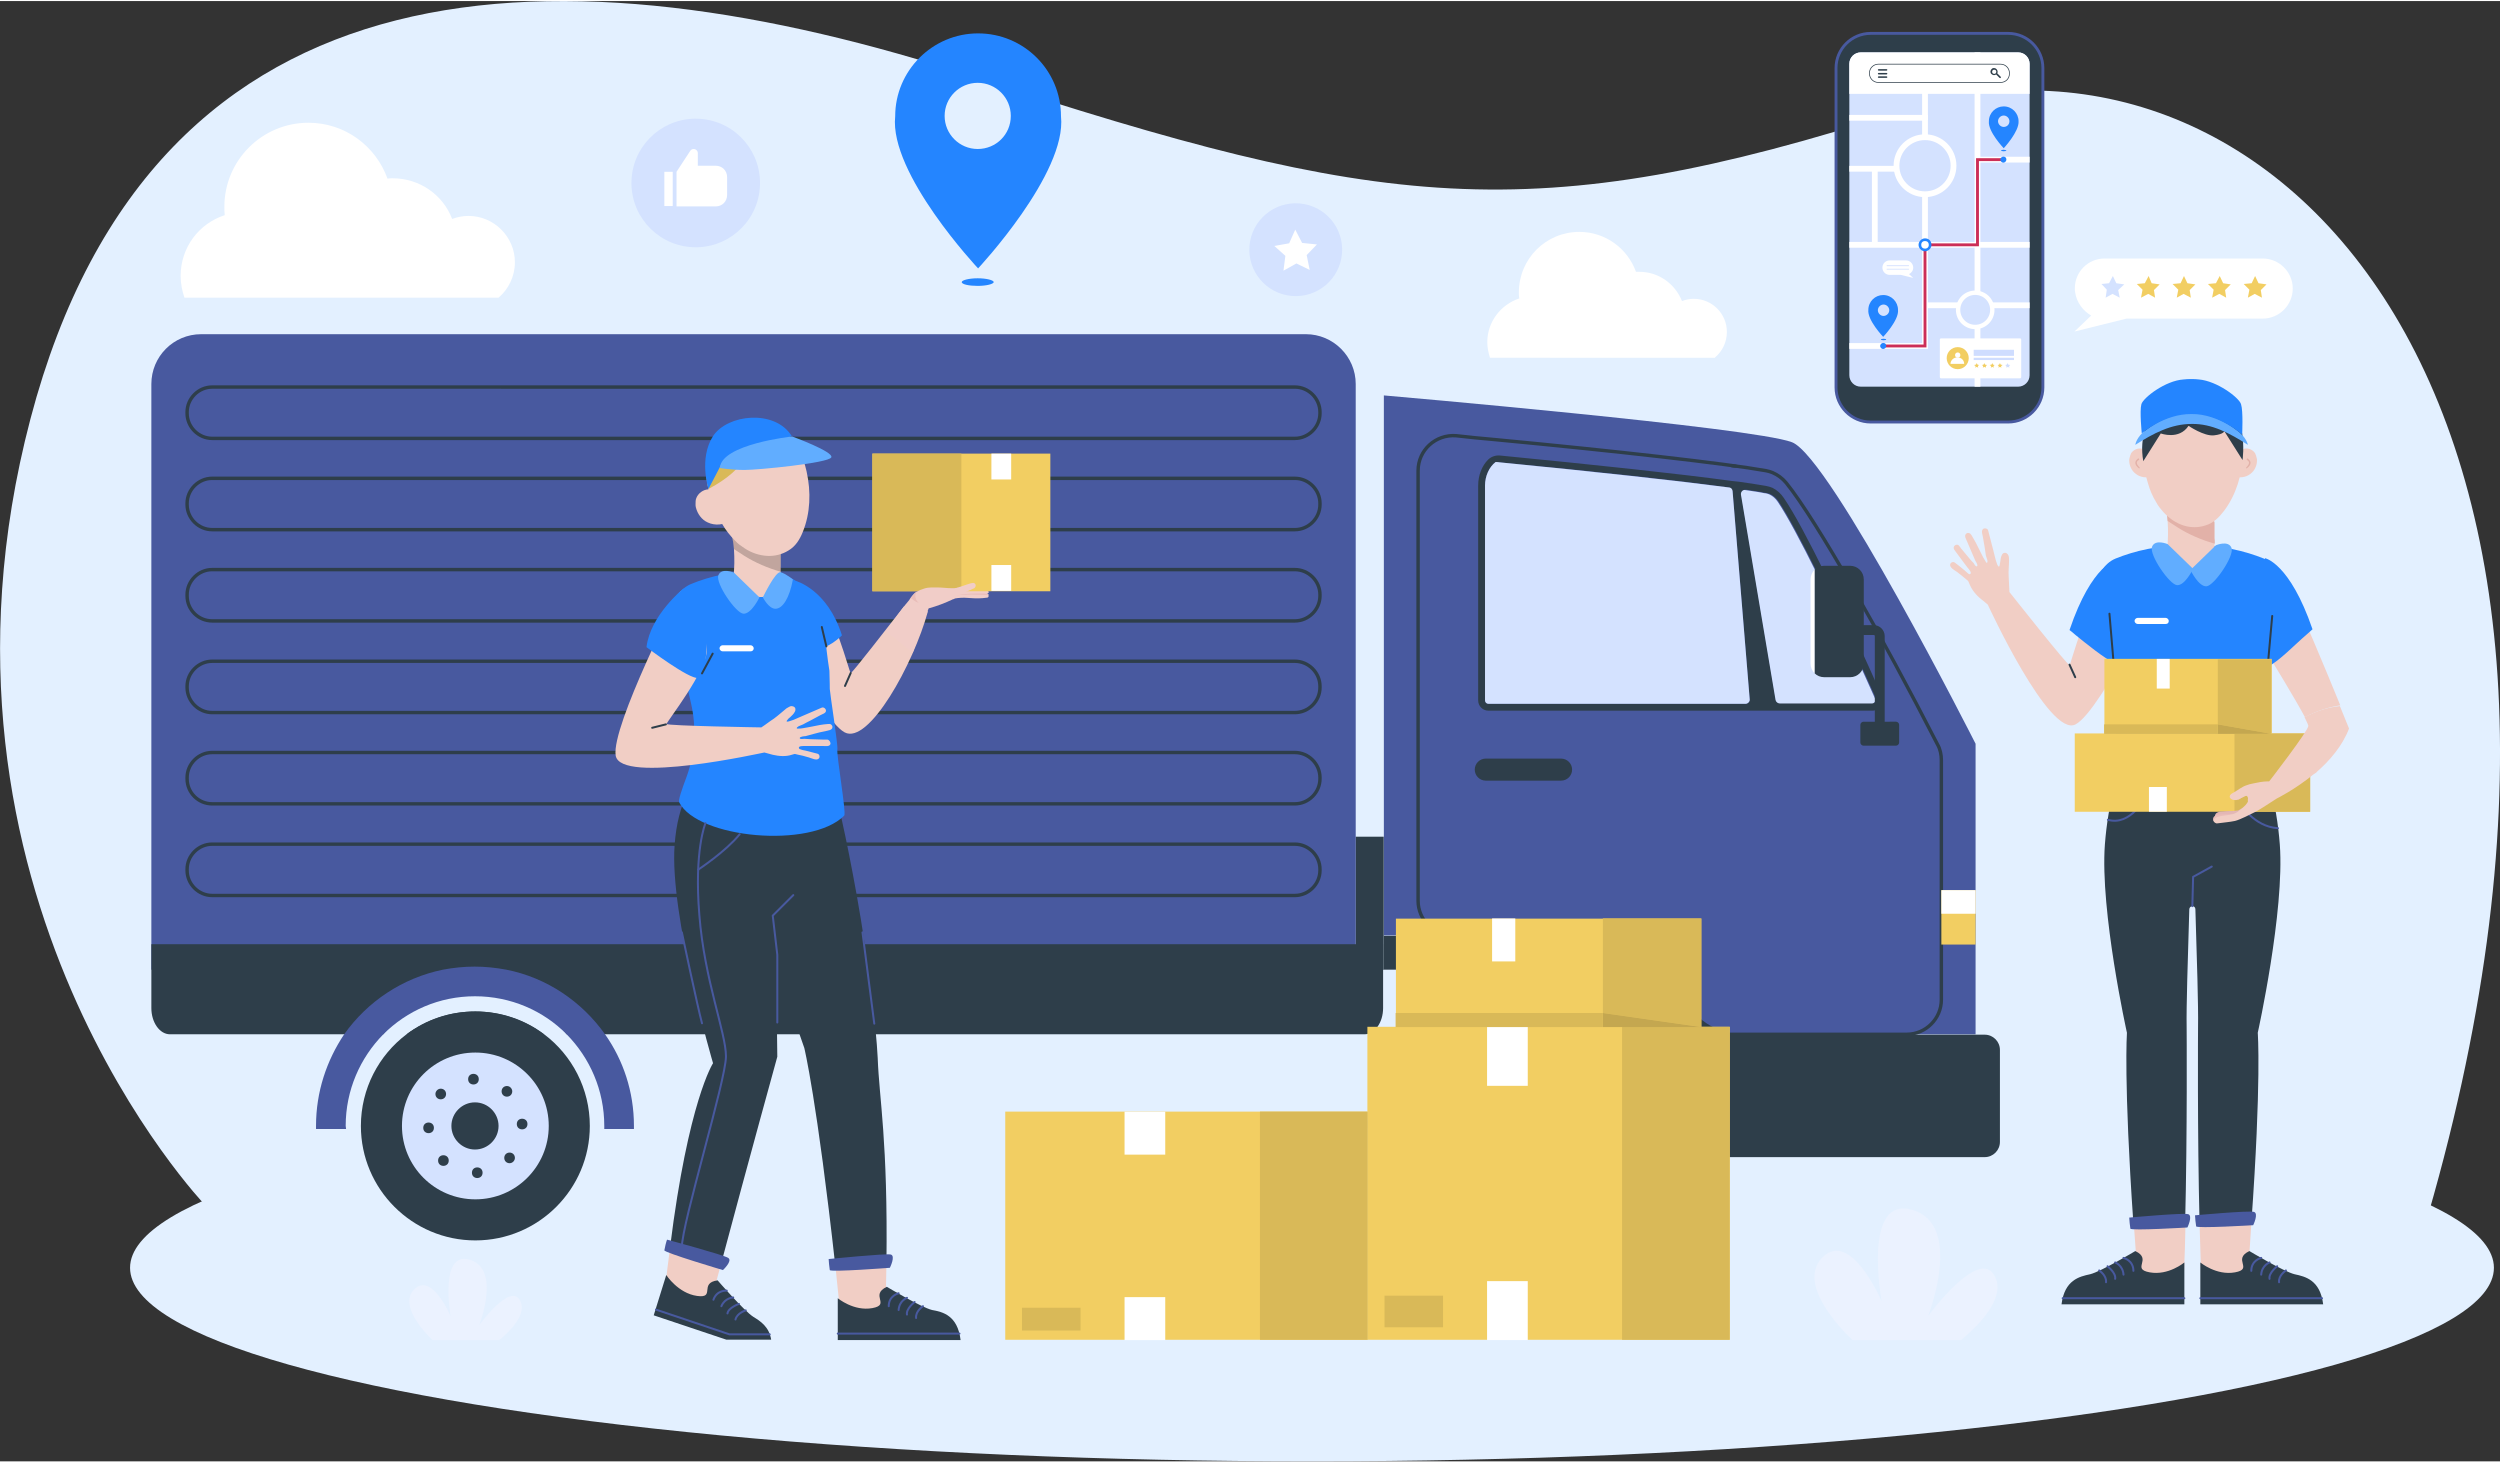 <?xml version="1.0" encoding="utf-8"?>
<!-- Generator: Adobe Illustrator 24.3.0, SVG Export Plug-In . SVG Version: 6.00 Build 0)  -->
<svg width="612" height="358" version="1.1" xmlns="http://www.w3.org/2000/svg" xmlns:xlink="http://www.w3.org/1999/xlink" x="0px" y="0px"
	 viewBox="0 0 657.4 384" style="enable-background:new 0 0 657.4 384;" xml:space="preserve">
<rect x="0" y="0" width="657.4" height="384" fill="#333333" stroke="none"/>
<style type="text/css">
	.st0{fill:#E3F0FF;}
	.st1{fill:#FFFFFF;}
	.st2{fill:#F2CE62;}
	.st3{fill:#D4E2FF;}
	.st4{fill:#2485FF;}
	.st5{fill:#2E3E4A;stroke:#48599F;stroke-width:0.761;stroke-miterlimit:10;}
	.st6{fill:none;stroke:#FFFFFF;stroke-width:1.523;stroke-miterlimit:10;}
	.st7{fill:none;stroke:#CC2E57;stroke-width:0.761;stroke-miterlimit:10;}
	.st8{fill:#D4E2FF;stroke:#FFFFFF;stroke-width:1.523;stroke-miterlimit:10;}
	.st9{fill:#D4E2FF;stroke:#FFFFFF;stroke-width:1.147;stroke-miterlimit:10;}
	.st10{clip-path:url(#SVGID_2_);fill:#FFFFFF;}
	.st11{fill:none;stroke:#2E3E4A;stroke-width:0.19;stroke-linecap:round;stroke-linejoin:round;stroke-miterlimit:10;}
	.st12{fill:#2E3E4A;}
	.st13{fill:#CFDDFF;}
	.st14{fill:#F1CEC5;}
	.st15{fill:none;stroke:#2E3E4A;stroke-width:0.528;stroke-linecap:round;stroke-linejoin:round;stroke-miterlimit:10;}
	.st16{fill:#48599F;}
	.st17{fill:none;stroke:#48599F;stroke-width:0.528;stroke-linecap:round;stroke-linejoin:round;stroke-miterlimit:10;}
	.st18{fill:#E2B1A8;}
	.st19{fill:#61ADFF;}
	.st20{fill:#D9B958;}
	.st21{fill:#C4A750;}
	.st22{fill:#E3B7B6;}
	.st23{fill:#E9BDB9;}
	.st24{fill:none;stroke:#2E3E4A;stroke-width:0.902;stroke-linecap:round;stroke-linejoin:round;stroke-miterlimit:10;}
	.st25{fill:none;stroke:#2E3E4A;stroke-width:0.821;stroke-linecap:round;stroke-linejoin:round;stroke-miterlimit:10;}
	.st26{opacity:0.2;}
	.st27{fill:#F1CDC8;}
	.st28{fill:#EBF2FF;}
</style>
<g id="BACKGROUND">
</g>
<g id="OBJECTS">
	<path class="st0" d="M54.1,316.8c0,0-78.9-82.1-46.1-206.9s141.2-124.8,248-90s146.4,40.5,244.1,9S702.5,105.2,637,324.3
		L54.1,316.8z"/>
	<ellipse class="st0" cx="345" cy="333.1" rx="310.8" ry="50.9"/>
	<g>
		<path class="st1" d="M545.7,76.7C545.7,76.7,545.7,76.6,545.7,76.7c-0.1-0.4-0.1-0.8-0.1-1.2c0,0,0,0,0,0c0,0,0,0,0,0
			c0-4.3,3.5-7.8,7.8-7.8h0h18h23.6c4.3,0,7.9,3.5,7.9,7.9c0,4.3-3.5,7.9-7.9,7.9h-35.8l-13.7,3.4l4.4-4.2
			C547.8,81.5,546.1,79.3,545.7,76.7z"/>
		<g>
			<polygon class="st2" points="591.1,78 592.9,77 594.8,78 594.5,76 596,74.5 593.9,74.2 593,72.3 592.1,74.2 590,74.4 591.5,75.9 
							"/>
			<polygon class="st2" points="581.7,78 583.6,77 585.4,78 585.1,76 586.6,74.5 584.6,74.2 583.7,72.3 582.7,74.2 580.6,74.4 
				582.1,75.9 			"/>
			<polygon class="st2" points="572.4,78 574.2,77 576.1,78 575.8,76 577.3,74.5 575.2,74.2 574.3,72.3 573.4,74.2 571.3,74.4 
				572.8,75.9 			"/>
			<polygon class="st2" points="563,78 564.9,77 566.7,78 566.4,76 567.9,74.5 565.8,74.2 565,72.3 564,74.2 561.9,74.4 563.4,75.9 
							"/>
			<polygon class="st3" points="553.7,78 555.5,77 557.4,78 557,76 558.6,74.5 556.5,74.2 555.6,72.3 554.6,74.2 552.6,74.4 
				554,75.9 			"/>
		</g>
	</g>
	<g>
		<path class="st4" d="M279,30.3c0-12.1-9.8-21.8-21.8-21.8s-21.8,9.8-21.8,21.8c-1.6,15.1,21.8,40,21.8,40S280.6,45.3,279,30.3z
			 M257.1,38.9c-4.8,0-8.7-3.9-8.7-8.7c0-4.8,3.9-8.7,8.7-8.7c4.8,0,8.7,3.9,8.7,8.7C265.8,35.1,261.9,38.9,257.1,38.9z"/>
		<path class="st4" d="M261.3,73.9c0,0.5-1.9,1-4.2,1c-2.3,0-4.2-0.4-4.2-1c0-0.5,1.9-1,4.2-1C259.4,72.9,261.3,73.4,261.3,73.9z"/>
	</g>
	<g>
		<g>
			<path class="st5" d="M528.1,110.7h-36.2c-5,0-9.1-4.1-9.1-9.1v-84c0-5,4.1-9.1,9.1-9.1h36.2c5,0,9.1,4.1,9.1,9.1v84
				C537.2,106.6,533.1,110.7,528.1,110.7z"/>
		</g>
		<path class="st3" d="M530.7,101.4h-41.4c-1.7,0-3-1.4-3-3V16.5c0-1.7,1.4-3,3-3h41.4c1.7,0,3,1.4,3,3v81.9
			C533.7,100.1,532.3,101.4,530.7,101.4z"/>
		<polyline class="st6" points="486.3,30.7 506.2,30.7 506.2,64.1 533.7,64.1 		"/>
		<line class="st6" x1="506.2" y1="31.3" x2="506.2" y2="19.4"/>
		<polyline class="st6" points="486.3,64.1 506.2,64.1 506.2,80 533.7,80 		"/>
		<line class="st6" x1="520" y1="13.5" x2="520" y2="101.4"/>
		<polyline class="st6" points="506.2,80 506.2,90.7 486.3,90.7 		"/>
		<g>
			<path class="st4" d="M530.8,31.6c0-2.1-1.7-3.9-3.9-3.9c-2.1,0-3.9,1.7-3.9,3.9c-0.3,2.7,3.9,7.1,3.9,7.1S531,34.3,530.8,31.6z
				 M526.9,33.1c-0.8,0-1.5-0.7-1.5-1.5c0-0.8,0.7-1.5,1.5-1.5c0.8,0,1.5,0.7,1.5,1.5C528.4,32.5,527.7,33.1,526.9,33.1z"/>
			<path class="st4" d="M527.6,39.3c0,0.1-0.3,0.2-0.7,0.2c-0.4,0-0.7-0.1-0.7-0.2c0-0.1,0.3-0.2,0.7-0.2
				C527.3,39.2,527.6,39.2,527.6,39.3z"/>
		</g>
		<g>
			<path class="st4" d="M499.1,81.2c0-2.1-1.7-3.9-3.9-3.9c-2.1,0-3.9,1.7-3.9,3.9c-0.3,2.7,3.9,7.1,3.9,7.1S499.4,83.9,499.1,81.2z
				 M495.3,82.8c-0.8,0-1.5-0.7-1.5-1.5c0-0.8,0.7-1.5,1.5-1.5c0.8,0,1.5,0.7,1.5,1.5C496.8,82.1,496.1,82.8,495.3,82.8z"/>
			<path class="st4" d="M496,89c0,0.1-0.3,0.2-0.7,0.2c-0.4,0-0.7-0.1-0.7-0.2c0-0.1,0.3-0.2,0.7-0.2C495.7,88.8,496,88.9,496,89z"
				/>
		</g>
		<polyline class="st6" points="520,41.7 526.8,41.7 520,41.7 533.7,41.7 		"/>
		<polyline class="st7" points="495.3,90.7 506.2,90.7 506.2,64.1 520,64.1 520,41.7 526.8,41.7 		"/>
		<path class="st4" d="M527.6,41.7c0,0.4-0.4,0.8-0.8,0.8c-0.4,0-0.8-0.4-0.8-0.8c0-0.4,0.4-0.8,0.8-0.8
			C527.3,40.9,527.6,41.2,527.6,41.7z"/>
		<path class="st4" d="M496,90.7c0,0.4-0.4,0.8-0.8,0.8c-0.4,0-0.8-0.4-0.8-0.8s0.4-0.8,0.8-0.8C495.7,89.9,496,90.2,496,90.7z"/>
		<path class="st4" d="M507.9,64.1c0,0.9-0.8,1.7-1.7,1.7c-0.9,0-1.7-0.8-1.7-1.7c0-0.9,0.8-1.7,1.7-1.7
			C507.2,62.4,507.9,63.1,507.9,64.1z"/>
		<path class="st1" d="M507.2,64.1c0,0.6-0.4,1-1,1c-0.6,0-1-0.4-1-1c0-0.6,0.4-1,1-1C506.8,63.1,507.2,63.5,507.2,64.1z"/>
		<circle class="st8" cx="506.2" cy="43.3" r="7.5"/>
		<path class="st9" d="M523.9,81.2c0,2.5-2,4.5-4.5,4.5c-2.5,0-4.5-2-4.5-4.5c0-2.5,2-4.5,4.5-4.5C521.9,76.7,523.9,78.7,523.9,81.2
			z"/>
		<g>
			<defs>
				<path id="SVGID_1_" d="M530.7,101.4h-41.4c-1.7,0-3-1.4-3-3V16.5c0-1.7,1.4-3,3-3h41.4c1.7,0,3,1.4,3,3v81.9
					C533.7,100.1,532.3,101.4,530.7,101.4z"/>
			</defs>
			<clipPath id="SVGID_2_">
				<use xlink:href="#SVGID_1_"  style="overflow:visible;"/>
			</clipPath>
			<rect x="485.4" y="13.5" class="st10" width="49.1" height="10.9"/>
		</g>
		<g>
			<path class="st11" d="M526.1,21.4h-32.2c-1.3,0-2.3-1.1-2.3-2.3v-0.2c0-1.3,1.1-2.3,2.3-2.3h32.2c1.3,0,2.3,1.1,2.3,2.3v0.2
				C528.4,20.4,527.4,21.4,526.1,21.4z"/>
			<g>
				<path class="st12" d="M525,17.9c-0.4-0.4-1-0.4-1.3,0c-0.4,0.4-0.4,1,0,1.3c0.3,0.3,0.8,0.4,1.2,0.1l0.9,0.9
					c0.1,0.1,0.2,0.1,0.3,0c0.1-0.1,0.1-0.2,0-0.3l-0.9-0.9C525.4,18.7,525.3,18.2,525,17.9z M524.8,19c-0.2,0.2-0.6,0.2-0.8,0
					c-0.2-0.2-0.2-0.6,0-0.8c0.2-0.2,0.6-0.2,0.8,0S525,18.7,524.8,19z"/>
				<g>
					<path class="st12" d="M496.1,18.3H494c-0.1,0-0.2-0.1-0.2-0.2v0c0-0.1,0.1-0.2,0.2-0.2h2.1c0.1,0,0.2,0.1,0.2,0.2v0
						C496.3,18.2,496.2,18.3,496.1,18.3z"/>
					<path class="st12" d="M496.1,19.3H494c-0.1,0-0.2-0.1-0.2-0.2v0c0-0.1,0.1-0.2,0.2-0.2h2.1c0.1,0,0.2,0.1,0.2,0.2v0
						C496.3,19.2,496.2,19.3,496.1,19.3z"/>
					<path class="st12" d="M496.1,20.2H494c-0.1,0-0.2-0.1-0.2-0.2v0c0-0.1,0.1-0.2,0.2-0.2h2.1c0.1,0,0.2,0.1,0.2,0.2v0
						C496.3,20.1,496.2,20.2,496.1,20.2z"/>
				</g>
			</g>
		</g>
		<path class="st1" d="M531.2,99.2h-20.8c-0.2,0-0.3-0.2-0.3-0.3V89c0-0.2,0.2-0.3,0.3-0.3h20.8c0.2,0,0.3,0.2,0.3,0.3v9.9
			C531.5,99,531.4,99.2,531.2,99.2z"/>
		<g>
			<g>
				<circle class="st2" cx="514.8" cy="93.9" r="2.9"/>
				<g>
					<path class="st1" d="M515.5,93.1c0,0.4-0.3,0.7-0.7,0.7s-0.7-0.3-0.7-0.7c0-0.4,0.3-0.7,0.7-0.7S515.5,92.7,515.5,93.1z"/>
					<path class="st1" d="M516.5,95.4c0-1-0.8-1.7-1.8-1.7c-1,0-1.8,0.8-1.8,1.7H516.5z"/>
				</g>
				<rect x="519" y="91.7" class="st13" width="10.6" height="1.6"/>
				<rect x="519" y="93.8" class="st13" width="10.6" height="0.6"/>
			</g>
			<g>
				<polygon class="st2" points="520.2,96.4 519.8,96.2 519.4,96.4 519.5,96 519.1,95.7 519.6,95.6 519.8,95.2 520,95.6 520.4,95.7 
					520.1,96 				"/>
				<polygon class="st2" points="522.2,96.4 521.8,96.2 521.4,96.4 521.5,96 521.2,95.7 521.6,95.6 521.8,95.2 522,95.6 522.5,95.7 
					522.2,96 				"/>
				<polygon class="st2" points="524.3,96.4 523.9,96.2 523.5,96.4 523.6,96 523.2,95.7 523.7,95.6 523.9,95.2 524.1,95.6 
					524.5,95.7 524.2,96 				"/>
				<polygon class="st2" points="526.3,96.4 525.9,96.2 525.5,96.4 525.6,96 525.3,95.7 525.7,95.6 525.9,95.2 526.1,95.6 
					526.6,95.7 526.2,96 				"/>
				<polygon class="st13" points="528.4,96.4 528,96.2 527.6,96.4 527.6,96 527.3,95.7 527.7,95.6 527.9,95.2 528.1,95.6 
					528.6,95.7 528.3,96 				"/>
			</g>
		</g>
		<line class="st6" x1="486.3" y1="44.1" x2="498.8" y2="44.1"/>
		<line class="st6" x1="493" y1="64.1" x2="493" y2="44.1"/>
		<g>
			<path class="st1" d="M502,71.8c0.6-0.3,1.1-0.9,1.1-1.7c0-1-0.8-1.9-1.9-1.9h-4.3c-1,0-1.9,0.8-1.9,1.9c0,1,0.8,1.9,1.9,1.9h2.9
				l3.3,0.8L502,71.8L502,71.8z"/>
			<g>
				<path class="st13" d="M501.9,69.7h-5.7c-0.1,0-0.1-0.1-0.1-0.1l0,0c0-0.1,0.1-0.1,0.1-0.1h5.7c0.1,0,0.1,0.1,0.1,0.1l0,0
					C502,69.7,502,69.7,501.9,69.7z"/>
				<path class="st13" d="M501.9,70.6h-5.7c-0.1,0-0.1-0.1-0.1-0.1l0,0c0-0.1,0.1-0.1,0.1-0.1h5.7c0.1,0,0.1,0.1,0.1,0.1l0,0
					C502,70.5,502,70.6,501.9,70.6z"/>
			</g>
		</g>
	</g>
	<g>
		
			<ellipse transform="matrix(8.225112e-02 -0.997 0.997 8.225112e-02 120.151 226.248)" class="st3" cx="182.9" cy="47.9" rx="16.9" ry="16.9"/>
		<g>
			<path class="st1" d="M177.9,44.9l3.6-5.5c0.2-0.3,0.5-0.5,0.9-0.5l0,0c0.6,0,1.1,0.5,1.1,1.1v3.3h4.7c1.7,0,3,1.3,3,3v4.7
				c0,1.7-1.3,3-3,3h-10.3V44.9z"/>
			<rect x="174.7" y="44.9" class="st1" width="2.2" height="9"/>
		</g>
	</g>
	<g>
		
			<ellipse transform="matrix(8.231447e-02 -0.997 0.997 8.231447e-02 247.38 399.668)" class="st3" cx="340.7" cy="65.5" rx="12.2" ry="12.2"/>
		<polygon class="st1" points="344.4,70.7 340.9,69 337.5,70.9 338,67 335.1,64.4 339,63.7 340.6,60.1 342.4,63.6 346.3,64 
			343.6,66.8 		"/>
	</g>
	<path class="st1" d="M131.1,78c2.6-2.2,4.3-5.6,4.3-9.3c0-6.7-5.5-12.2-12.2-12.2c-1.5,0-3,0.3-4.3,0.8
		c-2.4-6.3-8.5-10.7-15.7-10.7c-0.4,0-0.9,0-1.3,0.1C98.8,38.1,90.7,32,81.1,32C68.9,32,59,41.9,59,54.1c0,0.7,0,1.5,0.1,2.2
		c-6.8,2.2-11.6,8.5-11.6,16c0,2,0.4,3.9,1,5.7H131.1z"/>
	<path class="st1" d="M451,93.7c1.9-1.6,3.1-4,3.1-6.7c0-4.8-3.9-8.7-8.7-8.7c-1.1,0-2.1,0.2-3.1,0.6c-1.8-4.5-6.1-7.7-11.2-7.7
		c-0.3,0-0.6,0-0.9,0c-2.2-6.1-8-10.5-14.9-10.5c-8.8,0-15.9,7.1-15.9,15.9c0,0.5,0,1.1,0.1,1.6c-4.8,1.6-8.4,6.1-8.4,11.5
		c0,1.4,0.3,2.8,0.7,4.1H451z"/>
	<g>
		<g>
			<path class="st14" d="M515.2,143.3c0.2,0.2,0.4,0.5,0.5,0.7c0.1,0,0.1,0.1,0.2,0.2c0.7,0.8,1.3,1.6,2,2.4
				c0.3,0.4,0.7,0.8,1.1,1.2c0.1,0.2,0.6,1.1,0.9,0.8c0.3-0.3-0.4-1.3-0.5-1.5c-0.3-0.7-0.6-1.4-0.9-2.1c-0.4-0.9-0.8-1.9-1.2-2.8
				c-0.2-0.6-1-1.6-0.2-2.2c0.4-0.3,1-0.1,1.2,0.3c0,0,0.1,0.1,0.1,0.1c0.8,1.3,1.5,2.6,2.1,3.9c0.3,0.7,0.7,1.3,1,2
				c0.2,0.3,0.4,0.7,0.6,1c0.1,0.1,0.2,0.5,0.4,0.4c0.2-0.1,0.1-0.5,0.1-0.7c-0.1-0.4-0.3-0.8-0.4-1.2c-0.1-0.7-0.2-1.4-0.3-2.1
				c-0.2-1-0.3-1.9-0.5-2.9c-0.1-0.6-0.5-1.5,0.1-2c0.4-0.3,1.2-0.1,1.3,0.4c0,0,1.4,5.4,1.4,5.4c0.2,0.8,0.4,1.6,0.6,2.4
				c0.1,0.4,0.3,0.8,0.4,1.2c0.2,0.3,0.4,0.8,0.6,0.3c0.1-0.4,0.1-0.8,0.2-1.1c0.1-0.6,0.1-1.2,0.4-1.7c0.1-0.3,0.4-0.6,0.7-0.6
				c0.4-0.1,0.8,0.2,1,0.6c0,0,0,0,0,0c0.2,0.4,0.2,0.9,0.2,1.3c0,1.4-0.2,2.9-0.1,4.3c0.1,1.3,0.1,2.7,0.2,4.1l0,0
				c0,0,15.4,19.5,15.8,19.2c0.4-0.2,4.6-17.2,9.3-20.5c4.7-3.3,16.4-7.7,16.2-3.4c0,0-17,35.8-23.9,39.5
				c-6.9,3.7-23-31.3-23.1-31.5c-0.8-0.7-1.7-1.4-1.7-1.4c-1.4-1.1-2.5-2.5-3.1-4c-0.1-0.2-0.2-0.5-0.3-0.7
				c-0.1-0.2-0.3-0.3-0.4-0.4c-0.8-0.7-1.7-1.4-2.6-2.1c-0.6-0.4-1.9-1.1-1.8-1.9c0.1-0.6,0.8-0.9,1.3-0.5c0.9,0.7,1.7,1.3,2.5,2
				c0.3,0.3,0.6,0.5,0.9,0.8c0.1,0.1,0.4,0.3,0.5,0.2c0.7-0.2-0.3-1.4-0.6-1.7c-0.4-0.5-0.8-1.1-1.2-1.6c-0.6-0.8-1.1-1.5-1.7-2.3
				c-0.3-0.5-1.1-1.1-0.6-1.8C514.2,142.9,514.9,142.8,515.2,143.3z"/>
			<line class="st15" x1="544.2" y1="174.5" x2="545.7" y2="177.8"/>
		</g>
		<path class="st14" d="M603.6,158.4c-1,0.4-6.1,14.1-6,15.4c0,0,6,9.8,8.5,14.5c3-1.6,6.1-2.6,9.3-3.1
			C611.5,175.7,604.3,158.1,603.6,158.4z"/>
		<g>
			<g>
				<g>
					<path class="st14" d="M561.1,321.5c0.3,3.9,0.6,8,0.9,12.4c2.9,1.3,12.2,1.6,12.3,0.5c0.2-4,0.3-8.4,0.4-12.9
						C570.2,321.5,565.7,321.5,561.1,321.5z"/>
					<path class="st12" d="M599.5,221.8c-0.8-10.6-3.5-21.6-8.5-28.6l0-0.1H591c0,0,0,0,0,0c0,0,0,0-0.1,0H576c-4.2,0-10,0-13.9,0
						c-5.1,7-7.8,18.1-8.6,28.7c-1.3,17.5,5.8,49.5,5.8,49.5s-0.9,12.6,1.7,50.2h13.6c0.6-23.8,0.4-51.7,0.4-51.7
						c-0.1-5.4,0.3-17.6,0.7-31c0-0.4,0.4-0.8,0.8-0.8l0,0c0.4,0,0.8,0.3,0.8,0.8c0.4,13.2,0.8,25.4,0.7,31c0,0-0.2,27.9,0.4,51.7
						H592c2.7-37.6,1.7-50.2,1.7-50.2S600.8,239.3,599.5,221.8z"/>
					<path class="st14" d="M578.4,321.5c0.1,4.5,0.3,8.9,0.4,12.9c0.1,1.1,9.4,0.8,12.3-0.5c0.4-4.4,0.7-8.6,0.9-12.4
						C587.5,321.5,582.9,321.5,578.4,321.5z"/>
				</g>
				<path class="st16" d="M559.9,319.9c0,0,14.2-1.3,15.5-0.9c1.3,0.4-0.2,3.5-0.2,3.5s-14.9,0.9-15,0.3
					C560.1,322.1,559.9,320.5,559.9,319.9z"/>
				<path class="st16" d="M577.2,319.3c0,0,14.2-1.3,15.5-0.9c1.3,0.4-0.2,3.5-0.2,3.5s-14.9,0.9-15,0.3
					C577.4,321.6,577.2,319.9,577.2,319.3z"/>
				<g>
					<path class="st12" d="M610.9,342.7h-32.3v-11c0,0,4.2,3.5,9.1,2.6c5-0.9-0.8-3.4,3.8-5.6c0,0,9,5.4,11.9,6.1
						C606.2,335.4,610.1,336.3,610.9,342.7z"/>
					<line class="st17" x1="578.6" y1="341.1" x2="610.6" y2="341.1"/>
					<path class="st17" d="M594.6,330.5c0,0-2.6,0.6-2.6,3.4"/>
					<path class="st17" d="M596.8,331.7c0,0-2,0.7-2.2,3.2"/>
					<path class="st17" d="M598.8,332.7c0,0-2.3,1.8-2,3.3"/>
					<path class="st17" d="M601.1,333.8c0,0-2,1.3-1.8,3.1"/>
				</g>
				<g>
					<path class="st12" d="M542.1,342.7h32.3v-11c0,0-4.2,3.5-9.1,2.6c-5-0.9,0.8-3.4-3.8-5.6c0,0-9,5.4-11.9,6.1
						C546.8,335.4,542.9,336.3,542.1,342.7z"/>
					<line class="st17" x1="574.4" y1="341.1" x2="542.4" y2="341.1"/>
					<path class="st17" d="M558.4,330.5c0,0,2.6,0.6,2.6,3.4"/>
					<path class="st17" d="M556.2,331.7c0,0,2,0.7,2.2,3.2"/>
					<path class="st17" d="M554.2,332.7c0,0,2.3,1.8,2,3.3"/>
					<path class="st17" d="M552,333.8c0,0,2,1.3,1.8,3.1"/>
				</g>
			</g>
			<polyline class="st17" points="576.5,238 576.7,230.3 581.6,227.6 			"/>
			<path class="st17" d="M564.1,209.4c0,0-3.8,7.6-9.8,5.9"/>
			<path class="st17" d="M589.2,211.1c0,0,3.4,6,9.8,6.4"/>
			<path class="st4" d="M595.5,177.9c-0.6,2.7-0.9,5.4-0.9,8.1c0,1.6,0.1,3.1,0.4,4.7c0,0,0,0,0,0c0.3,2.3,0.9,4.5,1.7,6.7
				c1.2,3.2,2.2,6.1,1.9,6.6c-0.4,0.9-1.1,1.7-1.9,2.4c-4.1,3.7-12.4,6-20.8,6.3c-8.3-0.3-16.7-2.6-20.8-6.3
				c-0.8-0.8-1.5-1.6-1.9-2.4c-0.2-0.5,0.7-3.4,1.9-6.6c0.8-2.2,1.4-4.4,1.7-6.6c0.3-1.6,0.4-3.2,0.4-4.9c0-2.7-0.3-5.4-0.9-8
				c-0.8-3.4-1.6-6.8-1.8-8.3c-0.1-0.2-0.1-0.4-0.1-0.5l-2.5-14.6c-0.6-3.3,1.3-6.6,4.4-7.9c4.7-1.9,11.7-3.8,19.5-3.3
				c7.8-0.5,14.8,1.4,19.5,3.3c3.1,1.3,5,4.5,4.4,7.9l-2.5,14.6c0,0.1,0,0.3-0.1,0.5C597.1,171.1,596.3,174.5,595.5,177.9z"/>
			<g>
				<path class="st14" d="M582,146.5c-0.7,2.3-3.2,2.9-5.3,2.8c-2.4,0-5.5-0.6-6.4-3.2c-0.6-1.8-0.2-3.9-0.2-5.7
					c0-1.2,0-2.5-0.1-3.7c-0.1-0.8-0.1-1.5-0.3-2.3c-0.1-0.6-0.2-1.2-0.3-1.8c-0.1-0.4-0.2-0.8-0.2-1.2c-0.1-0.3-0.4-1-0.1-1.2
					c0.3-0.2,0.9,0.4,1.2,0.5c3.7,2.2,7.6,4.2,11.5,5.8c0.2,0.1,0.3,0.1,0.4,0.3c0.1,0.1,0.1,0.3,0.1,0.5c0,1.3,0,2.6,0,3.9
					c0,0.5,0,1,0,1.5C582.4,143.9,582.4,145.2,582,146.5z"/>
			</g>
			<g>
				<path class="st18" d="M582.4,142.7c-3.5-1-6.8-2.4-9.8-4.3c-0.8-0.5-1.7-1.1-2.6-1.7c-0.1-0.8-0.1-1.5-0.3-2.3
					c-0.1-0.6-0.2-1.2-0.3-1.8c-0.1-0.4-0.2-0.8-0.2-1.2c-0.1-0.3-0.4-1-0.1-1.2c0.3-0.2,0.9,0.4,1.2,0.5c3.7,2.2,7.6,4.2,11.5,5.8
					c0.2,0.1,0.3,0.1,0.4,0.3c0.1,0.1,0.1,0.3,0.1,0.5c0,1.3,0,2.6,0,3.9C582.4,141.6,582.4,142.2,582.4,142.7z"/>
			</g>
			<g>
				<path class="st14" d="M584.8,134.1c-1.3,1.7-2.8,3.2-4.9,3.8c-1.8,0.6-3.9,0.6-5.7,0c-2-0.6-3.8-1.9-5.3-3.5
					c-0.7-0.8-1.4-1.6-1.9-2.6c-1-1.6-1.7-3.3-2.2-5.1c-0.9-2.9-1.3-6.1-1.2-9.1c0.2-3.5,1.2-6.9,3.4-9.7c0.9-1.1,2-2.1,3.2-2.9
					c5.1-3.4,12.2-2.3,16.1,2.4c2,2.5,3.2,5.6,3.4,8.8c0.1,1,0.1,2,0.1,3C589.6,124.5,588,129.9,584.8,134.1z"/>
			</g>
			<g>
				<g>
					<g>
						<g>
							<path class="st14" d="M566.1,124.9c-1.5,0.6-3.3,0.4-4.5-0.6c-1.1-0.8-1.7-2.2-1.7-3.5c0-0.2,0-0.5,0.1-0.7
								c0.1-0.4,0.2-0.8,0.4-1.2c0.6-0.9,1.7-1.4,2.8-1.2c1,0.2,2,0.9,2.4,1.9l0.2,2.1L566.1,124.9z"/>
						</g>
					</g>
					<g>
						<path class="st18" d="M562.5,122.9C562.5,122.9,562.4,122.9,562.5,122.9c-0.7-0.5-1-1-1-1.5c0-0.3,0.2-0.7,0.7-1.1
							c0.1-0.1,0.2,0,0.3,0.1c0.1,0.1,0,0.2-0.1,0.3c-0.3,0.2-0.5,0.4-0.5,0.7c0,0.4,0.3,0.8,0.7,1.2c0.1,0.1,0.1,0.2,0,0.3
							C562.7,122.9,562.6,122.9,562.5,122.9z"/>
					</g>
				</g>
				<g>
					<g>
						<g>
							<path class="st14" d="M587.3,124.9c1.5,0.6,3.3,0.4,4.5-0.6c1.1-0.8,1.7-2.2,1.7-3.5c0-0.2,0-0.5-0.1-0.7
								c-0.1-0.4-0.2-0.8-0.4-1.2c-0.6-0.9-1.7-1.4-2.8-1.2c-1,0.2-2,0.9-2.4,1.9l-0.2,2.1L587.3,124.9z"/>
						</g>
					</g>
					<g>
						<path class="st18" d="M590.8,122.9C590.9,122.9,590.9,122.9,590.8,122.9c0.7-0.5,1-1,1-1.5c0-0.3-0.2-0.7-0.7-1.1
							c-0.1-0.1-0.2,0-0.3,0.1c-0.1,0.1,0,0.2,0.1,0.3c0.3,0.2,0.5,0.4,0.5,0.7c0,0.4-0.3,0.8-0.7,1.2c-0.1,0.1-0.1,0.2,0,0.3
							C590.7,122.9,590.8,122.9,590.8,122.9z"/>
					</g>
				</g>
			</g>
			<path class="st19" d="M576.7,149.3c0,0-2.1,4.4-4.2,4.3c-2-0.1-7.4-8-6.6-10.1c0.8-2.1,4.1-0.7,4.1-0.7L576.7,149.3z"/>
			<path class="st19" d="M576,149.6c0,0,2.1,4.4,4.2,4.3c2-0.1,7.4-8,6.6-10.1c-0.8-2.1-4.1-0.7-4.1-0.7L576,149.6z"/>
			<path class="st1" d="M569.5,163.8h-7.4c-0.4,0-0.8-0.4-0.8-0.8l0,0c0-0.4,0.4-0.8,0.8-0.8h7.4c0.4,0,0.8,0.4,0.8,0.8l0,0
				C570.3,163.5,570,163.8,569.5,163.8z"/>
			<path class="st12" d="M589.7,120.7c0,0,2.1-14.1-7.8-18.1c-9.1-3.7-20.6,5.6-18.3,18.4l4.6-7.3c0,0,4.8,1.8,7.3-2
				c0,0,4.1,2.8,6.7,2.5c2.6-0.3,2.7-1.1,2.7-1.1L589.7,120.7z"/>
			<g>
				<path class="st19" d="M591.1,116.7c-4.7-3-9.4-5.6-14.8-5.5c-5.4,0-10.1,2.5-14.8,5.5c0,0,0.2-2,2.8-3.9
					c2.4-1.8,6.5-4.4,11.9-4.5c5.4,0.1,9.6,2.7,11.9,4.5C590.8,114.7,591.1,116.7,591.1,116.7z"/>
				<path class="st4" d="M589.6,114c0,0-6.1-5.5-13.3-5.4c-7.2-0.1-13.1,5.1-13.1,5.1s-0.6-5.9-0.1-7.7c0.5-1.7,6.3-6.2,11.1-6.5
					c0.7-0.1,1.3-0.1,2-0.1c0.7,0,1.3,0,2,0.1c4.8,0.4,10.6,4.8,11.1,6.5C589.9,107.8,589.6,114,589.6,114z"/>
			</g>
		</g>
		<g>
			<path class="st4" d="M608.1,165.2c0,0-0.7,0.6-1.8,1.6c-2.5,2.1-7.1,6.9-9.9,8.2c-0.2,0.1-0.5-0.1-0.7,0
				c-0.8,0.3-1.3-0.4-1.6-0.8c-0.3-0.4-0.4-1.6-0.4-3.4c0-4.2,0.6-11.3,1.1-16.8c0.4-4.3,0.8-7.5,0.8-7.5S602.1,147.7,608.1,165.2z"
				/>
			<line class="st15" x1="596.3" y1="175.1" x2="597.5" y2="161.7"/>
			<path class="st4" d="M558.6,170.3c0,2.1-0.1,3.5-0.4,4c-0.3,0.4-1,0.3-2-0.1c-2.8-1.3-7.7-5.3-10.3-7.4c-1-0.9-1.7-1.4-1.7-1.4
				c5.9-17.5,12.5-18.6,12.5-18.6s0.3,2.9,0.7,6.8c0,0,0,0,0,0C558,158.7,558.6,165.9,558.6,170.3z"/>
			<line class="st15" x1="555.9" y1="175.3" x2="554.7" y2="161.1"/>
		</g>
		<g>
			<g>
				
					<rect x="545.6" y="192.6" transform="matrix(-1 -1.224647e-16 1.224647e-16 -1 1153.077 405.784)" class="st2" width="61.9" height="20.6"/>
				
					<rect x="587.6" y="192.6" transform="matrix(-1 -1.224647e-16 1.224647e-16 -1 1195.079 405.784)" class="st20" width="19.9" height="20.6"/>
				
					<rect x="565.1" y="206.7" transform="matrix(-1 -1.224647e-16 1.224647e-16 -1 1134.89 419.871)" class="st1" width="4.7" height="6.5"/>
			</g>
			<g>
				
					<rect x="553.3" y="173.1" transform="matrix(-1 -1.224647e-16 1.224647e-16 -1 1150.673 365.772)" class="st2" width="44" height="19.7"/>
				<polygon class="st20" points="597.3,173.1 597.3,192.7 583.2,190.2 583.2,173.1 				"/>
				
					<rect x="567.2" y="173.1" transform="matrix(-1 -1.224647e-16 1.224647e-16 -1 1137.745 353.89)" class="st1" width="3.4" height="7.8"/>
				<polygon class="st21" points="597.3,192.7 583.2,192.7 583.2,190.2 				"/>
				<rect x="553.3" y="190.2" class="st20" width="29.9" height="2.5"/>
			</g>
		</g>
		<g>
			<g>
				<g>
					<path class="st22" d="M588,212.9c-0.3,0-0.6,0.1-1,0.1c-0.9,0-1.7,0-2.6,0.1c-0.4,0-0.8,0-1.1,0.2c-0.4,0.1-0.7,0.4-0.8,0.7
						c-0.1,0.3-0.1,0.8,0.2,1c0.3,0.2,0.6,0.2,1,0.1c0.4,0,0.9-0.1,1.3-0.1c0.6-0.1,1.2-0.1,1.7-0.2c1.2-0.2,2.4-0.5,3.3-1.3
						c0.3-0.3,1-1.4,0.1-1.4c-0.3,0-0.7,0.3-1,0.4C588.8,212.8,588.4,212.9,588,212.9z"/>
				</g>
				<g>
					<path class="st23" d="M587.5,213.7c-0.3,0-0.6,0.1-1,0.1c-0.9,0-1.7,0-2.6,0.1c-0.4,0-0.8,0-1.1,0.2c-0.4,0.1-0.7,0.4-0.8,0.7
						c-0.1,0.3-0.1,0.8,0.2,1c0.3,0.2,0.6,0.2,1,0.1c0.4,0,0.9-0.1,1.3-0.1c0.6-0.1,1.2-0.1,1.7-0.2c1.2-0.2,2.4-0.5,3.3-1.3
						c0.3-0.3,1-1.4,0.1-1.4c-0.3,0-0.7,0.3-1,0.4C588.3,213.5,587.9,213.6,587.5,213.7z"/>
				</g>
				<g>
					<path class="st23" d="M591,210.8c0.2-0.1,0.3-0.2,0.4-0.4c0.3-0.2,0.5-0.5,0.6-0.9c0.1-0.3,0-0.7-0.3-1
						c-0.2-0.2-0.6-0.2-0.8-0.1c-0.7,0.1-1.3,0.7-1.8,1.1c-0.3,0.2-0.6,0.5-0.9,0.6c0.5-0.1,0.9-0.4,1.4-0.7
						c0.3-0.1,0.5-0.3,0.8-0.4c0.2-0.1,0.6-0.2,0.8,0c0.2,0.2,0.3,0.6,0.2,0.8C591.3,210.3,591.2,210.6,591,210.8z"/>
				</g>
			</g>
			<path class="st14" d="M606,188.3c0.6,1.2,1,2.1,1,2.3c0,1.3-10.3,14.6-10.3,14.6c-0.8,0-1.7,0-3.5,0.4c-0.3,0.1-0.7,0.1-1,0.2
				c-0.5,0.1-0.9,0.2-1.4,0.4c-1.3,0.4-2.3,1.3-3.4,1.9c-0.2,0.1-0.5,0.3-0.7,0.4c-1,0.9,0.2,1.7,1.1,1.6c0.1,0,0.2,0,0.3,0
				c0.1,0,0.2-0.1,0.4-0.1c0.4-0.1,0.7-0.4,1-0.5c0.1,0,0.1-0.1,0.2-0.1c0.1,0,0.1-0.1,0.2-0.1c0.1-0.1,0.3-0.1,0.4-0.2c0,0,0,0,0,0
				c0,0,0,0,0,0c0.1,0,0.2-0.1,0.3-0.1c0,0,0,0,0,0c0,0,0,0,0,0l0,0c0,0,0,0,0,0c0,0,0,0,0,0c0,0,0,0,0.1,0c0,0,0,0,0.1,0
				c0,0,0,0,0,0c0,0,0,0,0,0c0,0,0.1,0,0.1,0.1c0.2,0.2,0.3,0.6,0.2,0.8c0,0,0,0,0,0c0,0,0,0.1,0,0.1c0,0,0,0,0,0.1
				c0,0.1,0,0.1,0,0.2c0,0,0,0.1,0,0.1c0,0,0,0,0,0c0,0,0,0,0,0.1c0,0,0,0,0,0.1c0,0,0,0.1-0.1,0.1c0,0.1-0.1,0.1-0.1,0.2l0,0
				c-0.1,0.2-0.3,0.3-0.4,0.5c-0.4,0.4-0.8,0.8-1.3,1.2c-0.1,0-0.1,0.1-0.2,0.1c-0.4,0.4-0.9,0.8-1.5,1c0,0,0,0,0,0
				c-0.1,0-0.2,0.1-0.3,0.1c-0.8,0.2-1.6,0.3-2.4,0.4c-0.7,0.1-1.7,0.2-2.3,0.7c-0.1,0.1-0.2,0.2-0.3,0.3c-0.1,0.2-0.1,0.4,0,0.6
				c0.1,0.2,0.3,0.3,0.5,0.4c0.2,0.1,0.5,0,0.7,0c1.4-0.2,2.9-0.3,4.3-0.6c1.3-0.3,4.2-1.8,5.4-2.4c0.8-0.4,3-1.8,5.6-3.5
				c0,0,0,0,0,0s4.7-2.3,9.6-6.3c0.3-0.2,0.6-0.4,0.9-0.6c0,0-0.1,0-0.1,0c3.5-3,6.9-7,8.6-11.5c0,0-1-2.4-2.4-5.9
				C612.1,185.7,609.1,186.7,606,188.3z"/>
		</g>
	</g>
	<g>
		<path class="st16" d="M363.9,103.7v142h42.6c18.5,0,34.5,10.6,42.3,26h70.7v-76.4c0,0-38.2-75.5-48.3-79.3
			C461,112.1,363.9,103.7,363.9,103.7z"/>
		<path class="st24" d="M372.9,123.5v113.1c0,5,4.1,9.1,9.1,9.1h24.5c16.8,0,31.6,8.7,40,21.9c1.7,2.6,4.5,4.1,7.6,4.1h47.3
			c5,0,9.1-4.1,9.1-9.1v-63c0-1.4-0.3-2.9-1-4.1c-14.4-28.1-31.8-58.9-39.8-68.8c-1-1.2-2.2-2.1-3.6-2.7c-0.5-0.2-1.1-0.4-1.7-0.5
			c-10.6-1.9-39.8-5.2-71.5-8.2c-3.3-0.3-6.7-0.6-10-1C377.5,113.9,372.9,118.1,372.9,123.5z"/>
		<rect x="510.5" y="233.8" class="st2" width="9" height="14.3"/>
		<rect x="510.5" y="233.8" class="st1" width="9" height="6.2"/>
		<path class="st12" d="M390.7,205h19.8c1.6,0,2.9-1.3,2.9-2.9l0,0c0-1.6-1.3-2.9-2.9-2.9h-19.8c-1.6,0-2.9,1.3-2.9,2.9l0,0
			C387.8,203.7,389.1,205,390.7,205z"/>
		<g>
			<path class="st12" d="M388.7,127.4v56.5c0,1.5,1.2,2.7,2.7,2.7h101c1.9,0,3.2-2,2.5-3.8c-10.1-22.7-20.4-44.2-25.8-52.1
				c-0.8-1.2-1.8-2.1-3-2.7c-0.5-0.2-1.1-0.4-1.7-0.5c-1.8-0.3-4.2-0.7-7.1-1.1l-0.9-0.1c-0.3,0-0.7-0.1-1-0.1v0
				c-13.7-1.9-36.5-4.3-61-6.7c-1.1-0.1-2.3,0.3-3.1,1.1C389.7,122.2,388.7,124.7,388.7,127.4z M467,183.8l-9.1-54
				c-0.1-0.8,0.5-1.4,1.3-1.3c1.9,0.3,3.6,0.5,4.9,0.8c0.5,0.1,1,0.2,1.3,0.3c0.9,0.4,1.7,1.1,2.3,2c4.8,7.2,14.6,27.1,25.6,51.8
				c0.2,0.4,0,0.7-0.1,0.8c-0.1,0.1-0.3,0.4-0.7,0.4h-24.3C467.5,184.7,467.1,184.3,467,183.8z M390.5,127.4c0-2.5,1.1-4.9,2.8-6.2
				c26.6,2.5,48.3,4.9,61.3,6.7c0.5,0.1,0.9,0.5,1,1l4.5,54.7c0.1,0.6-0.5,1.2-1.1,1.2h-67.6c-0.5,0-0.9-0.4-0.9-0.9V127.4z"/>
			<path class="st3" d="M457.8,129.8l9.1,54c0.1,0.5,0.6,0.9,1.1,0.9h24.3c0.4,0,0.6-0.3,0.7-0.4c0.1-0.1,0.2-0.5,0.1-0.8
				c-11-24.8-20.8-44.6-25.6-51.8c-0.6-0.9-1.4-1.6-2.3-2c-0.3-0.1-0.8-0.3-1.3-0.3c-1.3-0.3-3-0.5-4.9-0.8
				C458.4,128.4,457.7,129,457.8,129.8z"/>
			<path class="st3" d="M390.5,127.4v56.5c0,0.5,0.4,0.9,0.9,0.9H459c0.6,0,1.2-0.6,1.1-1.2l-4.5-54.7c0-0.5-0.4-1-1-1
				c-13-1.7-34.7-4.1-61.3-6.7C391.6,122.5,390.5,124.9,390.5,127.4z"/>
		</g>
		<path class="st25" d="M455.4,122.2L455.4,122.2c0.4,0.1,0.7,0.1,1,0.1L455.4,122.2z"/>
		<path class="st1" d="M476.1,152.1v22.1c0,1,0.4,1.9,1.1,2.6v-27.3C476.5,150.2,476.1,151.1,476.1,152.1z"/>
		<path class="st12" d="M477.2,149.5v27.3c0.6,0.6,1.5,1,2.5,1h6.8c2,0,3.6-1.6,3.6-3.6v-22.1c0-2-1.6-3.6-3.6-3.6h-6.8
			C478.7,148.5,477.9,148.9,477.2,149.5z"/>
		<g>
			<path class="st12" d="M494.3,193.6c0.7,0,1.3-0.6,1.3-1.3V167c0-1.6-1.3-2.9-2.9-2.9h-2.5c-0.7,0-1.3,0.6-1.3,1.3
				c0,0.7,0.6,1.3,1.3,1.3h2.5c0.2,0,0.3,0.1,0.3,0.3v25.2C493,193,493.6,193.6,494.3,193.6z"/>
		</g>
		<path class="st12" d="M490,195.8h8.6c0.4,0,0.8-0.4,0.8-0.8v-4.7c0-0.4-0.4-0.8-0.8-0.8H490c-0.4,0-0.8,0.4-0.8,0.8v4.7
			C489.2,195.4,489.6,195.8,490,195.8z"/>
		
			<rect x="356.5" y="219.7" transform="matrix(-1 -1.224647e-16 1.224647e-16 -1 720.36 474.44)" class="st12" width="7.4" height="35"/>
		<path class="st12" d="M125,265.7c-6.8,0-13,2.2-18.1,6H143C138,268,131.7,265.7,125,265.7z"/>
		<path class="st16" d="M52.9,87.6h290.5c7.2,0,13.1,5.9,13.1,13.1v154H39.8v-154C39.8,93.5,45.6,87.6,52.9,87.6z"/>
		<g>
			<path class="st24" d="M55.8,115h284.7c3.6,0,6.6-3,6.6-6.6v-0.3c0-3.6-3-6.6-6.6-6.6H55.8c-3.6,0-6.6,3-6.6,6.6v0.3
				C49.2,112,52.2,115,55.8,115z"/>
			<path class="st24" d="M55.8,139h284.7c3.6,0,6.6-3,6.6-6.6v-0.3c0-3.6-3-6.6-6.6-6.6H55.8c-3.6,0-6.6,3-6.6,6.6v0.3
				C49.2,136,52.2,139,55.8,139z"/>
			<path class="st24" d="M55.8,163h284.7c3.6,0,6.6-3,6.6-6.6v-0.3c0-3.6-3-6.6-6.6-6.6H55.8c-3.6,0-6.6,3-6.6,6.6v0.3
				C49.2,160.1,52.2,163,55.8,163z"/>
			<path class="st24" d="M55.8,187.1h284.7c3.6,0,6.6-3,6.6-6.6v-0.3c0-3.6-3-6.6-6.6-6.6H55.8c-3.6,0-6.6,3-6.6,6.6v0.3
				C49.2,184.1,52.2,187.1,55.8,187.1z"/>
			<path class="st24" d="M55.8,211.1h284.7c3.6,0,6.6-3,6.6-6.6v-0.3c0-3.6-3-6.6-6.6-6.6H55.8c-3.6,0-6.6,3-6.6,6.6v0.3
				C49.2,208.2,52.2,211.1,55.8,211.1z"/>
			<path class="st24" d="M55.8,235.2h284.7c3.6,0,6.6-3,6.6-6.6v-0.3c0-3.6-3-6.6-6.6-6.6H55.8c-3.6,0-6.6,3-6.6,6.6v0.3
				C49.2,232.2,52.2,235.2,55.8,235.2z"/>
		</g>
		<path class="st12" d="M363.9,245.7v9h38.5c23.5,0,42.5,19,42.5,42.5v6.8h77c2.2,0,4-1.8,4-4v-24.2c0-2.2-1.8-4-4-4h-63.4
			c-5.7,0-10.9-2.8-14.3-7.3c-8.7-11.4-22.4-18.7-37.8-18.7H363.9z"/>
		<g>
			<path class="st16" d="M436.9,296.2c0-0.3,0-0.6,0-0.9c0-19.1-15.5-34.6-34.6-34.6c-19.1,0-34.6,15.5-34.6,34.6c0,0.3,0,0.6,0,0.9
				h-8c0-0.3,0-0.6,0-0.9c0-23.5,19-42.6,42.5-42.6c23.5,0,42.6,19,42.6,42.6c0,0.3,0,0.6,0,0.9H436.9z"/>
			<circle class="st12" cx="402.3" cy="295.3" r="30.5"/>
			
				<ellipse transform="matrix(0.987 -0.161 0.161 0.987 -42.337 68.704)" class="st3" cx="402.3" cy="295.3" rx="19.6" ry="19.6"/>
			<path class="st12" d="M396,295.3c0,3.5,2.8,6.3,6.3,6.3s6.3-2.8,6.3-6.3s-2.8-6.3-6.3-6.3S396,291.8,396,295.3z"/>
			<g>
				<path class="st12" d="M400.8,281.8c-0.6,0.6-0.6,1.5,0,2.1c0.6,0.6,1.5,0.6,2.1,0c0.6-0.6,0.6-1.5,0-2.1
					C402.3,281.2,401.4,281.2,400.8,281.8z"/>
				<path class="st12" d="M391.7,286.8c0,0.8,0.7,1.5,1.5,1.5c0.8,0,1.5-0.7,1.5-1.5c0-0.8-0.7-1.5-1.5-1.5
					C392.3,285.4,391.7,286,391.7,286.8z"/>
				<circle class="st12" cx="389.8" cy="295.8" r="1.5"/>
				<path class="st12" d="M393.8,306c0.8,0,1.5-0.7,1.5-1.5s-0.7-1.5-1.5-1.5c-0.8,0-1.5,0.7-1.5,1.5S393,306,393.8,306z"/>
				<path class="st12" d="M403.9,308.9c0.6-0.6,0.6-1.5,0-2.1c-0.6-0.6-1.5-0.6-2.1,0c-0.6,0.6-0.6,1.5,0,2.1
					C402.4,309.4,403.3,309.4,403.9,308.9z"/>
				<path class="st12" d="M413,303.8c0-0.8-0.7-1.5-1.5-1.5c-0.8,0-1.5,0.7-1.5,1.5c0,0.8,0.7,1.5,1.5,1.5
					C412.3,305.3,413,304.6,413,303.8z"/>
				<path class="st12" d="M415.9,293.8c-0.6-0.6-1.5-0.6-2.1,0c-0.6,0.6-0.6,1.5,0,2.1c0.6,0.6,1.5,0.6,2.1,0
					C416.4,295.3,416.4,294.4,415.9,293.8z"/>
				<path class="st12" d="M410.8,284.7c-0.8,0-1.5,0.7-1.5,1.5c0,0.8,0.7,1.5,1.5,1.5c0.8,0,1.5-0.7,1.5-1.5
					C412.3,285.3,411.6,284.7,410.8,284.7z"/>
			</g>
		</g>
		<path class="st12" d="M39.8,248v16.8c0,3.8,2.2,6.9,4.9,6.9h56.1c6.2-8.6,14.7-13.9,24.1-13.9c9.4,0,18,5.3,24.1,13.9h209.8
			c2.7,0,4.9-3.1,4.9-6.9V248H39.8z"/>
		<g>
			<path class="st16" d="M83.1,295.8c0,0.3,0,0.6,0,0.8h7.9c0-0.3-0.1-0.6-0.1-0.8c0-9.4,3.8-17.9,9.9-24.1c6.2-6.2,14.7-10,24.1-10
				s18,3.8,24.1,10c6.1,6.2,9.9,14.7,9.9,24.1c0,0.3,0,0.6,0,0.8h7.8c0-0.3,0-0.6,0-0.8c0-9-2.8-17.3-7.6-24.1
				c-6.1-8.6-15.3-14.9-26-17c-2.7-0.5-5.5-0.8-8.3-0.8c-2.8,0-5.6,0.3-8.3,0.8c-10.7,2.2-19.9,8.4-26,17
				C85.9,278.6,83.1,286.8,83.1,295.8z"/>
			<path class="st12" d="M94.9,295.8c0,16.6,13.5,30.1,30.1,30.1c16.6,0,30.1-13.5,30.1-30.1c0-9.8-4.7-18.6-12-24.1
				c-5-3.8-11.3-6-18.1-6c-6.8,0-13,2.2-18.1,6C99.6,277.2,94.9,286,94.9,295.8z"/>
			<circle class="st3" cx="125" cy="295.8" r="19.3"/>
			<path class="st12" d="M118.7,295.8c0,3.4,2.8,6.2,6.2,6.2c3.4,0,6.2-2.8,6.2-6.2c0-3.4-2.8-6.2-6.2-6.2
				C121.5,289.6,118.7,292.4,118.7,295.8z"/>
			<g>
				<circle class="st12" cx="124.5" cy="283.5" r="1.4"/>
				<path class="st12" d="M114.5,287.4c0,0.8,0.6,1.4,1.4,1.4c0.8,0,1.4-0.6,1.4-1.4s-0.6-1.4-1.4-1.4
					C115.1,286,114.5,286.7,114.5,287.4z"/>
				<circle class="st12" cx="112.7" cy="296.3" r="1.4"/>
				<circle class="st12" cx="116.6" cy="304.9" r="1.4"/>
				<circle class="st12" cx="125.5" cy="308.1" r="1.4"/>
				<path class="st12" d="M135.4,304.2c0-0.8-0.6-1.4-1.4-1.4c-0.8,0-1.4,0.6-1.4,1.4c0,0.8,0.6,1.4,1.4,1.4
					C134.8,305.6,135.4,304.9,135.4,304.2z"/>
				<circle class="st12" cx="137.3" cy="295.3" r="1.4"/>
				<path class="st12" d="M133.3,285.3c-0.8,0-1.4,0.6-1.4,1.4c0,0.8,0.6,1.4,1.4,1.4c0.8,0,1.4-0.6,1.4-1.4
					C134.7,286,134.1,285.3,133.3,285.3z"/>
			</g>
		</g>
	</g>
	<g>
		<path class="st14" d="M223.7,176.7c-0.4-0.2-4.6-17.2-9.3-20.5c-4.7-3.3-16.4-7.7-16.2-3.4c0,0,17,35.8,23.9,39.5
			c6.3,3.4,18.1-17.9,21.9-31.8c-2.1-1.2-4-0.9-6.3-1.3C233.9,164,224,176.9,223.7,176.7z"/>
		<line class="st15" x1="223.7" y1="176.7" x2="222.2" y2="180.1"/>
		<path class="st14" d="M233.1,332.1c-0.1,3.7-0.1,7.6-0.3,11.8c0,0.8-8.7,1.7-11.9,0.6c-0.4-4.1-0.8-7.9-1.2-11.6
			C219.6,333,229,333.7,233.1,332.1z"/>
		<path class="st12" d="M233.1,332.1c-4,1.6-13.4,0.9-13.4,0.9c-4.9-44.3-8.2-57.7-8.2-57.7s-1.8-5-4.1-12.3
			c-1-3.4-2.2-7.2-3.2-11.3c-2.8-10.6-5.2-22.7-4.9-31.9c0-0.6,0-1.2,0.1-1.8c0.3-6.3,0.8-9.4,2.9-17c0.3,0,0.5,0,0.8,0
			c4.5,0,11.6-0.5,14.2-0.4c2.3,5.5,5.4,20.1,8,34.6c3,16.8,5.1,34.5,5.5,42.7C231.2,288.9,233.5,299.5,233.1,332.1z"/>
		<path class="st14" d="M189.6,332.1c-1,3.7-2,7.3-2.9,11c-0.3,1.2-9.1-1.2-11.9-3.3c0.4-4.3,0.9-8.3,1.4-12
			C176.2,327.7,183.7,331,189.6,332.1z"/>
		<path class="st12" d="M204.4,277.6c0,0-7.3,26.4-14.8,54.5c-5.9-1-13.4-4.4-13.4-4.4c4.8-38.5,11.3-48.4,11.3-48.4
			s-11.5-39.1-10.1-57.4c0.8-11.2,4.8-17.4,10.4-24.8c2.8,2.1,10.1,3.7,15.2,3.9h0.1c0,0,0.1,0,0.1,0c0.6,7.5,0.8,30.6,1,50.7v0
			C204.2,261.9,204.3,271.4,204.4,277.6z"/>
		<path class="st4" d="M220.2,196.7c0.2-0.9-2-15-2-15.8c0,0,0-2-0.1-4.8l0,0l0,0c-0.5-3.1-1-7.3-1.3-11.2
			c-0.8-7.8-6.9-14.3-14.8-14.9c0,0-0.1,0-0.1,0c-8.1-0.6-15.4,1.3-20.2,3.3c-3.1,1.3-5,4.5-4.4,7.9l2.5,14.6c0,0.1,0,0.3,0.1,0.5
			c0.2,1.5,1,4.8,1.8,8.3c1.5,6.5,1.1,13.3-1.2,19.5c-1.2,3.2-2.2,6.1-1.9,6.6c4.8,9.5,34.6,12.3,43.4,3.5
			C222.6,213.5,219.9,198.2,220.2,196.7z"/>
		<g>
			<g>
				<g>
					<path class="st14" d="M192,136.6c-1.7,1.2-4,1.4-5.9,0.5c-1.6-0.7-2.7-2.3-3.1-3.9c-0.1-0.3-0.1-0.6-0.1-0.9
						c0-0.6,0-1.1,0.2-1.6c0.5-1.3,1.8-2.2,3.1-2.3c1.4-0.1,2.7,0.6,3.6,1.7l0.8,2.5L192,136.6z"/>
				</g>
			</g>
			<g>
				<path class="st14" d="M205,153.9c-0.7,2.3-3.2,2.9-5.3,2.8c-2.4,0-5.5-0.6-6.4-3.2c-0.6-1.8-0.2-3.9-0.2-5.7
					c0-1.2,0-2.5-0.1-3.7c-0.1-0.8-0.1-1.5-0.3-2.3c-0.1-0.6-0.2-1.2-0.3-1.8c-0.1-0.4-0.2-0.8-0.2-1.2c-0.1-0.3-0.4-1-0.1-1.2
					c0.3-0.2,0.9,0.4,1.2,0.5c3.7,2.2,7.6,4.2,11.5,5.8c0.2,0.1,0.3,0.1,0.4,0.3c0.1,0.1,0.1,0.3,0.1,0.5c0,1.3,0,2.6,0,3.9
					c0,0.5,0,1,0,1.5C205.4,151.4,205.4,152.7,205,153.9z"/>
			</g>
			<g class="st26">
				<path d="M205.4,150.1c-3.5-1-6.8-2.4-9.8-4.3c-0.8-0.5-1.7-1.1-2.6-1.7c-0.1-0.8-0.1-1.5-0.3-2.3c-0.1-0.6-0.2-1.2-0.3-1.8
					c-0.1-0.4-0.2-0.8-0.2-1.2c-0.1-0.3-0.4-1-0.1-1.2c0.3-0.2,0.9,0.4,1.2,0.5c3.7,2.2,7.6,4.2,11.5,5.8c0.2,0.1,0.3,0.1,0.4,0.3
					c0.1,0.1,0.1,0.3,0.1,0.5c0,1.3,0,2.6,0,3.9C205.4,149.1,205.4,149.6,205.4,150.1z"/>
			</g>
			<g>
				<path class="st14" d="M211.1,139.6c-0.8,2-1.9,3.8-3.8,4.9c-1.6,1-3.6,1.5-5.5,1.4c-2.1-0.1-4.2-0.8-6-2c-0.9-0.6-1.8-1.2-2.5-2
					c-1.3-1.3-2.5-2.8-3.4-4.4c-1.6-2.6-2.9-5.5-3.5-8.5c-0.7-3.4-0.6-7,0.8-10.3c0.6-1.3,1.4-2.6,2.3-3.7
					c4.1-4.6,11.2-5.4,16.2-1.8c2.6,1.9,4.6,4.6,5.6,7.6c0.3,1,0.6,1.9,0.8,2.9C213.3,129.1,213.1,134.7,211.1,139.6z"/>
			</g>
		</g>
		<path class="st19" d="M199.7,156.8c0,0-2.1,4.4-4.2,4.3c-2-0.1-7.4-8-6.6-10.1c0.8-2.1,4.1-0.7,4.1-0.7L199.7,156.8z"/>
		<path class="st19" d="M200.6,156.8c0,0,1.5,3,3.3,3c1.9,0,3.7-2.8,4.6-7.7c0,0-1.8-1.5-3.2-1.9C204,149.7,200.6,156.8,200.6,156.8
			z"/>
		<g>
			<path class="st12" d="M252.6,352.1h-32.3v-11c0,0,4.2,3.5,9.1,2.6s-0.8-3.4,3.8-5.6c0,0,9,5.4,11.9,6.1
				C247.9,344.7,251.8,345.6,252.6,352.1z"/>
			<line class="st17" x1="220.3" y1="350.4" x2="252.3" y2="350.4"/>
			<path class="st17" d="M236.3,339.8c0,0-2.6,0.6-2.6,3.4"/>
			<path class="st17" d="M238.5,341c0,0-2,0.7-2.2,3.2"/>
			<path class="st17" d="M240.5,342.1c0,0-2.3,1.8-2,3.3"/>
			<path class="st17" d="M242.7,343.2c0,0-2,1.3-1.8,3.1"/>
		</g>
		<g>
			<path class="st12" d="M202.8,352.1c-0.5-3.5-2.9-5-4.7-6.1c-2.5-1.6-9.4-9.6-9.4-9.6c-5,0.7-0.4,4.8-5.4,4.1
				c-5-0.7-8.1-5.5-8.1-5.5l-3.3,10.6l19.1,6.4H202.8z"/>
			<path class="st17" d="M172.5,344.1c7.7,2.6,11.6,3.9,19.3,6.5h10.6"/>
			<path class="st17" d="M191.1,339.1c0,0-2.6-0.2-3.5,2.4"/>
			<path class="st17" d="M192.8,340.9c0,0-2.2,0.1-3.1,2.3"/>
			<path class="st17" d="M194.3,342.6c0,0-2.8,1-3,2.5"/>
			<path class="st17" d="M196.1,344.3c0,0-2.3,0.7-2.7,2.4"/>
		</g>
		<path class="st20" d="M210.5,119.2c0,0-6,2.3-13.9-1.9c0,0,0.6,5.2-10.3,11c0,0-3.9-13.4,8-17.1
			C206.1,107.4,210.5,119.2,210.5,119.2z"/>
		<path class="st4" d="M186.3,128.3c0,0-2.6-8,1.2-13.9c3.8-5.8,16.3-7.1,20.7,0l-18.4,7.2"/>
		<path class="st19" d="M189.3,122.8c0,0,2.9,0.5,6.5,0.5c3.6,0,22-1.8,22.8-3.3c0.7-1.5-10.3-5.5-10.3-5.5S189.6,116.5,189.3,122.8
			z"/>
		<path class="st1" d="M197.4,171H190c-0.4,0-0.8-0.4-0.8-0.8l0,0c0-0.4,0.4-0.8,0.8-0.8h7.4c0.4,0,0.8,0.4,0.8,0.8l0,0
			C198.2,170.6,197.9,171,197.4,171z"/>
		<polyline class="st17" points="208.6,235.1 203.2,240.5 204.4,250.8 204.4,268.6 		"/>
		<path class="st17" d="M185.5,216.2c0,0-3,7.1-1.6,24.1c1.3,17,7,31,7,37.2c0,6.2-11.6,44-11.6,50.2"/>
		<path class="st16" d="M175.4,325.7c0,0,14.9,4,16.1,4.8c1.2,0.8-1.4,3.2-1.4,3.2s-15.5-4.6-15.4-5.2
			C174.8,327.8,175.2,326.2,175.4,325.7z"/>
		<path class="st16" d="M217.9,330.8c0,0,14.9-1.5,16.3-1.2c1.4,0.3-0.2,3.5-0.2,3.5s-15.6,1.2-15.8,0.6
			C218.1,333,217.9,331.4,217.9,330.8z"/>
		<path class="st17" d="M183.6,228.4c0,0,7.3-4.8,10.9-9.3"/>
		<g>
			<path class="st4" d="M209.3,152.5c0,0,8.3,2.2,12.1,14.3c0,0-4.5,4.4-6,2.6C213.9,167.5,209.3,152.5,209.3,152.5z"/>
			<line class="st15" x1="217.3" y1="169.7" x2="216.1" y2="164.6"/>
		</g>
		<g>
			<g>
				<path class="st14" d="M217.5,194.2c-0.3,0-0.6,0-0.9,0c-0.1,0-0.2,0-0.3,0c-1.1,0-2.1-0.1-3.2-0.1c-0.5,0-1.1-0.1-1.6-0.1
					c-0.2,0-1.2,0.2-1.2-0.2c0-0.4,1.3-0.5,1.5-0.5c0.7-0.2,1.5-0.4,2.2-0.6c1-0.3,2-0.5,3-0.7c0.6-0.2,1.9-0.2,1.9-1.1
					c0-0.5-0.5-0.9-0.9-0.8c-0.1,0-0.1,0-0.2,0c-1.5,0.1-3,0.4-4.4,0.7c-0.7,0.1-1.4,0.3-2.2,0.4c-0.4,0.1-0.8,0.1-1.1,0.1
					c-0.2,0-0.5,0.1-0.6-0.1c0-0.2,0.4-0.4,0.5-0.5c0.4-0.2,0.8-0.3,1.2-0.5c0.6-0.3,1.2-0.7,1.9-1c0.9-0.5,1.7-0.9,2.6-1.4
					c0.5-0.3,1.5-0.5,1.5-1.2c0-0.5-0.6-1-1.1-0.8c0,0-5.1,2.2-5.1,2.2c-0.8,0.3-1.5,0.7-2.3,1c-0.4,0.1-0.8,0.3-1.2,0.4
					c-0.4,0.1-0.9,0.2-0.5-0.3c0.2-0.3,0.5-0.6,0.8-0.8c0.4-0.4,0.9-0.8,1.2-1.4c0.2-0.3,0.2-0.7,0.1-1c-0.2-0.4-0.7-0.5-1.1-0.5
					c0,0,0,0,0,0c-0.4,0.1-0.8,0.4-1.2,0.6c-1.1,0.9-2.2,1.9-3.3,2.7c-1.1,0.7-2.2,1.6-3.3,2.3l0,0c0,0-24.8-0.4-24.9-0.9
					c-0.1-0.5,10.8-14.1,10.6-19.8c-0.2-5.7-3.8-17.7-7.1-14.9c0,0-18.1,35.3-16.9,43c1.2,7.7,38.9-0.8,39.1-0.8
					c1,0.3,2.2,0.6,2.2,0.6c1.7,0.4,3.5,0.5,5,0c0.2-0.1,0.5-0.1,0.7-0.2c0.2,0,0.4,0,0.6,0.1c1.1,0.2,2.2,0.5,3.2,0.8
					c0.7,0.2,2,0.9,2.6,0.3c0.4-0.4,0.2-1.2-0.4-1.3c-1-0.3-2.1-0.5-3.1-0.8c-0.4-0.1-0.8-0.1-1.2-0.3c-0.1,0-0.4-0.1-0.5-0.3
					c-0.3-0.7,1.3-0.6,1.7-0.6c0.7,0,1.3,0,2,0c0.9,0,1.9,0,2.8,0c0.6,0,1.6,0.2,1.8-0.6C218.4,194.8,218,194.2,217.5,194.2z"/>
				<line class="st15" x1="175.1" y1="190.2" x2="171.5" y2="191.1"/>
			</g>
			<path class="st4" d="M179.7,154.5c0,0-8.7,7-9.7,15.4c0,0,11.2,8.5,13.6,8.1C186,177.8,188.7,156,179.7,154.5z"/>
			<line class="st15" x1="184.6" y1="176.8" x2="187.4" y2="171.6"/>
		</g>
		<g>
			<g>
				<g>
					<path class="st27" d="M245.5,154.8c-0.1,0.1-0.2,0.2-0.2,0.3c0,0.2,0.2,0.3,0.4,0.3c1.3,0.4,2.7-0.2,4-0.1
						c0.8-0.2,1.5-0.5,2.1-1c0.1-0.1,0.1-0.1,0.2-0.2c0.2-0.2,0.4-0.4,0.4-0.7c0-0.2-0.1-0.3-0.3-0.4c-0.4-0.2-0.8-0.2-1.3-0.1
						c-1,0.1-2,0.3-2.9,0.7C247.1,153.8,246.3,154.2,245.5,154.8z"/>
				</g>
				<path class="st23" d="M245.5,154.8c-0.1,0.1-0.2,0.2-0.2,0.3c0,0.2,0.2,0.3,0.4,0.3c1.3,0.4,2.7-0.2,4-0.1
					c0.8-0.2,1.5-0.5,2.1-1c-0.4,0-0.8,0-1.2-0.1c-0.9-0.1-1.8-0.4-2.8-0.6C247.1,153.8,246.3,154.2,245.5,154.8z"/>
				<path class="st27" d="M249.8,156.2c-0.3,0.2-0.9,0.5-0.7,0.9c0.2,0.5,0.7,0.3,1,0.2c1.2-0.3,2.3-0.4,3.5-0.4
					c0.6,0,1.2,0.1,1.7,0.1c1.4,0.1,2.7,0.1,4.1-0.1c0.1,0,0.3,0,0.4-0.1c0.2-0.1,0.2-0.5,0.1-0.7c0,0,0,0,0-0.1
					c-0.1-0.2-0.4-0.3-0.6-0.4c-0.2-0.1-0.3-0.1-0.5-0.2c-0.9-0.3-1.8-0.3-2.7-0.4C254,155.1,251.7,155.2,249.8,156.2z"/>
				<path class="st23" d="M251.5,156.3c2.8-0.4,5.6-0.2,8.4-0.1c0,0,0.1,0,0.1,0c-0.1-0.2-0.4-0.3-0.6-0.4c-0.2-0.1-0.3-0.1-0.5-0.2
					c-0.2,0-0.4,0-0.6-0.1c-0.4,0-0.7-0.1-1.1-0.1c-0.4,0-0.9,0-1.3,0.1C254.3,155.6,252.8,155.7,251.5,156.3z"/>
				<path class="st27" d="M249.8,155.7c-0.1,0.1-0.3,0.1-0.3,0.2c-0.2,0.3,0.1,0.8,0.4,1c0.7-0.3,1.4-0.6,2.2-0.7
					c2.3-0.5,4.8-0.4,7.2-0.4c0.3,0,0.7-0.1,0.7-0.3c0-0.1,0-0.2-0.1-0.3c-0.1-0.3-0.4-0.5-0.7-0.7c-0.3-0.1-0.7-0.2-1.1-0.3
					c-0.4-0.1-0.7-0.1-1.1-0.1c-0.8,0-1.7,0.3-2.5,0.5c0,0-0.1,0-0.1,0C252.8,155,251.2,155,249.8,155.7z"/>
				<path class="st23" d="M252.8,155.5c0.8-0.2,1.6-0.4,2.4-0.6c0.4-0.1,0.8-0.2,1.2-0.3c0.6-0.1,1.1-0.1,1.7-0.1
					c0.3,0,0.6,0,0.9,0.1c0.1,0,0.1,0,0.2,0c-0.3-0.1-0.7-0.2-1.1-0.3c-0.4-0.1-0.7-0.1-1.1-0.1c-0.8,0-1.7,0.3-2.5,0.5
					c0,0-0.1,0-0.1,0C253.8,155,253.3,155.3,252.8,155.5z"/>
			</g>
		</g>
		<g>
			<rect x="229.4" y="119" class="st2" width="46.8" height="36.2"/>
			<rect x="229.4" y="119" class="st20" width="23.4" height="36.2"/>
			<rect x="260.7" y="119" class="st1" width="5.2" height="6.8"/>
			<rect x="260.7" y="148.3" class="st1" width="5.2" height="6.8"/>
		</g>
		<path class="st27" d="M255.9,153c-0.2,0-0.4,0.1-0.6,0.1c-1.1,0.3-2.3,0.8-3.4,1.1l0,0c0,0,0,0,0,0c-0.1,0-0.2,0-0.3,0.1l0,0
			c0,0,0,0,0,0c-0.4,0.1-0.8,0.1-1.3,0.1c-1.3,0-2.5-0.2-3.8-0.2c-0.5,0-1.1,0-1.6,0c-0.6,0-1.3,0.1-1.9,0.3
			c-0.7,0.2-1.4,0.5-2.1,0.9c-0.2,0.1-0.4,0.3-0.6,0.5c-0.3,0.3-0.6,0.7-0.9,1.1c-0.1,0.2-0.2,0.3-0.3,0.5c-1.3,1.5-2.7,3.4-3.9,5.2
			c-0.8,1.1-1.5,2.1-2.2,3.1c2.4,1.8,4.7,3.7,7,5.6c0.4-1.1,0.8-2.3,1.1-3.4c0.4-1.2,0.9-2.5,1.4-3.7c0.1-0.4,1.5-4.2,1.7-4.6
			c0,0,0,0,0,0c2.2-0.6,4.3-1.4,6.4-2.4c0,0,0.1,0,0.1,0c0,0,0,0,0,0c0.2-0.1,0.4-0.2,0.4-0.5c0-0.1,0-0.2,0-0.2
			c0-0.1,0.1-0.1,0.2-0.1c0.1,0,0.2-0.1,0.2-0.1l0,0c0,0,0.1,0,0.1-0.1l0,0c0.3-0.1,0.7-0.3,1-0.4c0,0,0,0,0,0
			c0.5-0.2,1-0.4,1.6-0.6c0,0,0,0,0,0c0.2-0.1,0.4-0.2,0.6-0.3c0,0,0,0,0,0l0,0c0,0,0,0,0,0c0.3-0.1,0.6-0.2,0.9-0.4
			c0.2-0.1,0.3-0.1,0.5-0.2l0,0c0,0,0,0,0,0C256.9,153.8,256.5,153,255.9,153z"/>
		<path class="st23" d="M241,155.4c-0.2,0.1-0.4,0.3-0.6,0.5c-0.3,0.3-0.6,0.7-0.9,1.1c0.3,0.2,0.6,0.4,0.8,0.6
			c0.4,0.3,0.8,0.5,1.3,0.7c-0.4-0.4-0.7-0.8-0.8-1.3c-0.1-0.2-0.1-0.4-0.1-0.6C240.7,156,240.8,155.7,241,155.4z"/>
		<path class="st17" d="M179.3,244.9c0,0,4.2,19.9,5.3,23.9"/>
		<line class="st17" x1="226.8" y1="244.9" x2="229.9" y2="268.9"/>
	</g>
	<g>
		<g>
			
				<rect x="359.6" y="269.8" transform="matrix(-1 -1.224647e-16 1.224647e-16 -1 814.469 621.829)" class="st2" width="95.3" height="82.3"/>
			
				<rect x="426.6" y="269.8" transform="matrix(-1 -1.224647e-16 1.224647e-16 -1 881.442 621.829)" class="st20" width="28.3" height="82.3"/>
			
				<rect x="391" y="269.8" transform="matrix(-1 -1.224647e-16 1.224647e-16 -1 792.74 555.051)" class="st1" width="10.7" height="15.5"/>
			
				<rect x="391" y="336.5" transform="matrix(-1 -1.224647e-16 1.224647e-16 -1 792.74 688.607)" class="st1" width="10.7" height="15.5"/>
			
				<rect x="364" y="340.4" transform="matrix(-1 -1.224647e-16 1.224647e-16 -1 743.467 689.136)" class="st20" width="15.4" height="8.3"/>
		</g>
		<g>
			
				<rect x="264.3" y="292.1" transform="matrix(-1 -1.224647e-16 1.224647e-16 -1 623.943 644.13)" class="st2" width="95.3" height="60"/>
			
				<rect x="331.3" y="292.1" transform="matrix(-1 -1.224647e-16 1.224647e-16 -1 690.916 644.13)" class="st20" width="28.3" height="60"/>
			
				<rect x="295.8" y="292.1" transform="matrix(-1 -1.224647e-16 1.224647e-16 -1 602.214 595.444)" class="st1" width="10.7" height="11.3"/>
			
				<rect x="295.8" y="340.7" transform="matrix(-1 -1.224647e-16 1.224647e-16 -1 602.214 692.815)" class="st1" width="10.7" height="11.3"/>
			
				<rect x="268.8" y="343.6" transform="matrix(-1 -1.224647e-16 1.224647e-16 -1 552.941 693.201)" class="st20" width="15.4" height="6"/>
		</g>
		<g>
			
				<rect x="367" y="241.2" transform="matrix(-1 -1.224647e-16 1.224647e-16 -1 814.371 510.986)" class="st2" width="80.3" height="28.5"/>
			<polygon class="st20" points="447.4,241.2 447.4,269.8 421.5,266.1 421.5,241.2 			"/>
			
				<rect x="392.3" y="241.2" transform="matrix(-1 -1.224647e-16 1.224647e-16 -1 790.76 493.736)" class="st1" width="6.1" height="11.3"/>
			<polygon class="st21" points="447.4,269.8 421.5,269.8 421.5,266.1 			"/>
			<rect x="367" y="266.1" class="st20" width="54.5" height="3.7"/>
		</g>
	</g>
	<path class="st28" d="M487.1,352.1h28.6c4.4-3.7,11.8-10.9,8.9-16.7c-4-8.2-17.6,10.4-17.6,10.4s9.4-23.8-4-27.9
		c-13.4-4.1-8.2,24-8.2,24s-8.3-19.4-15.8-11.3C472.9,337.4,483.4,348.5,487.1,352.1z"/>
	<path class="st28" d="M113.7,352.1h17.6c2.7-2.2,7.3-6.7,5.5-10.3c-2.5-5.1-10.8,6.4-10.8,6.4s5.8-14.7-2.4-17.2
		c-8.2-2.5-5.1,14.8-5.1,14.8s-5.1-11.9-9.7-6.9C105,343,111.5,349.9,113.7,352.1z"/>
</g>
</svg>
